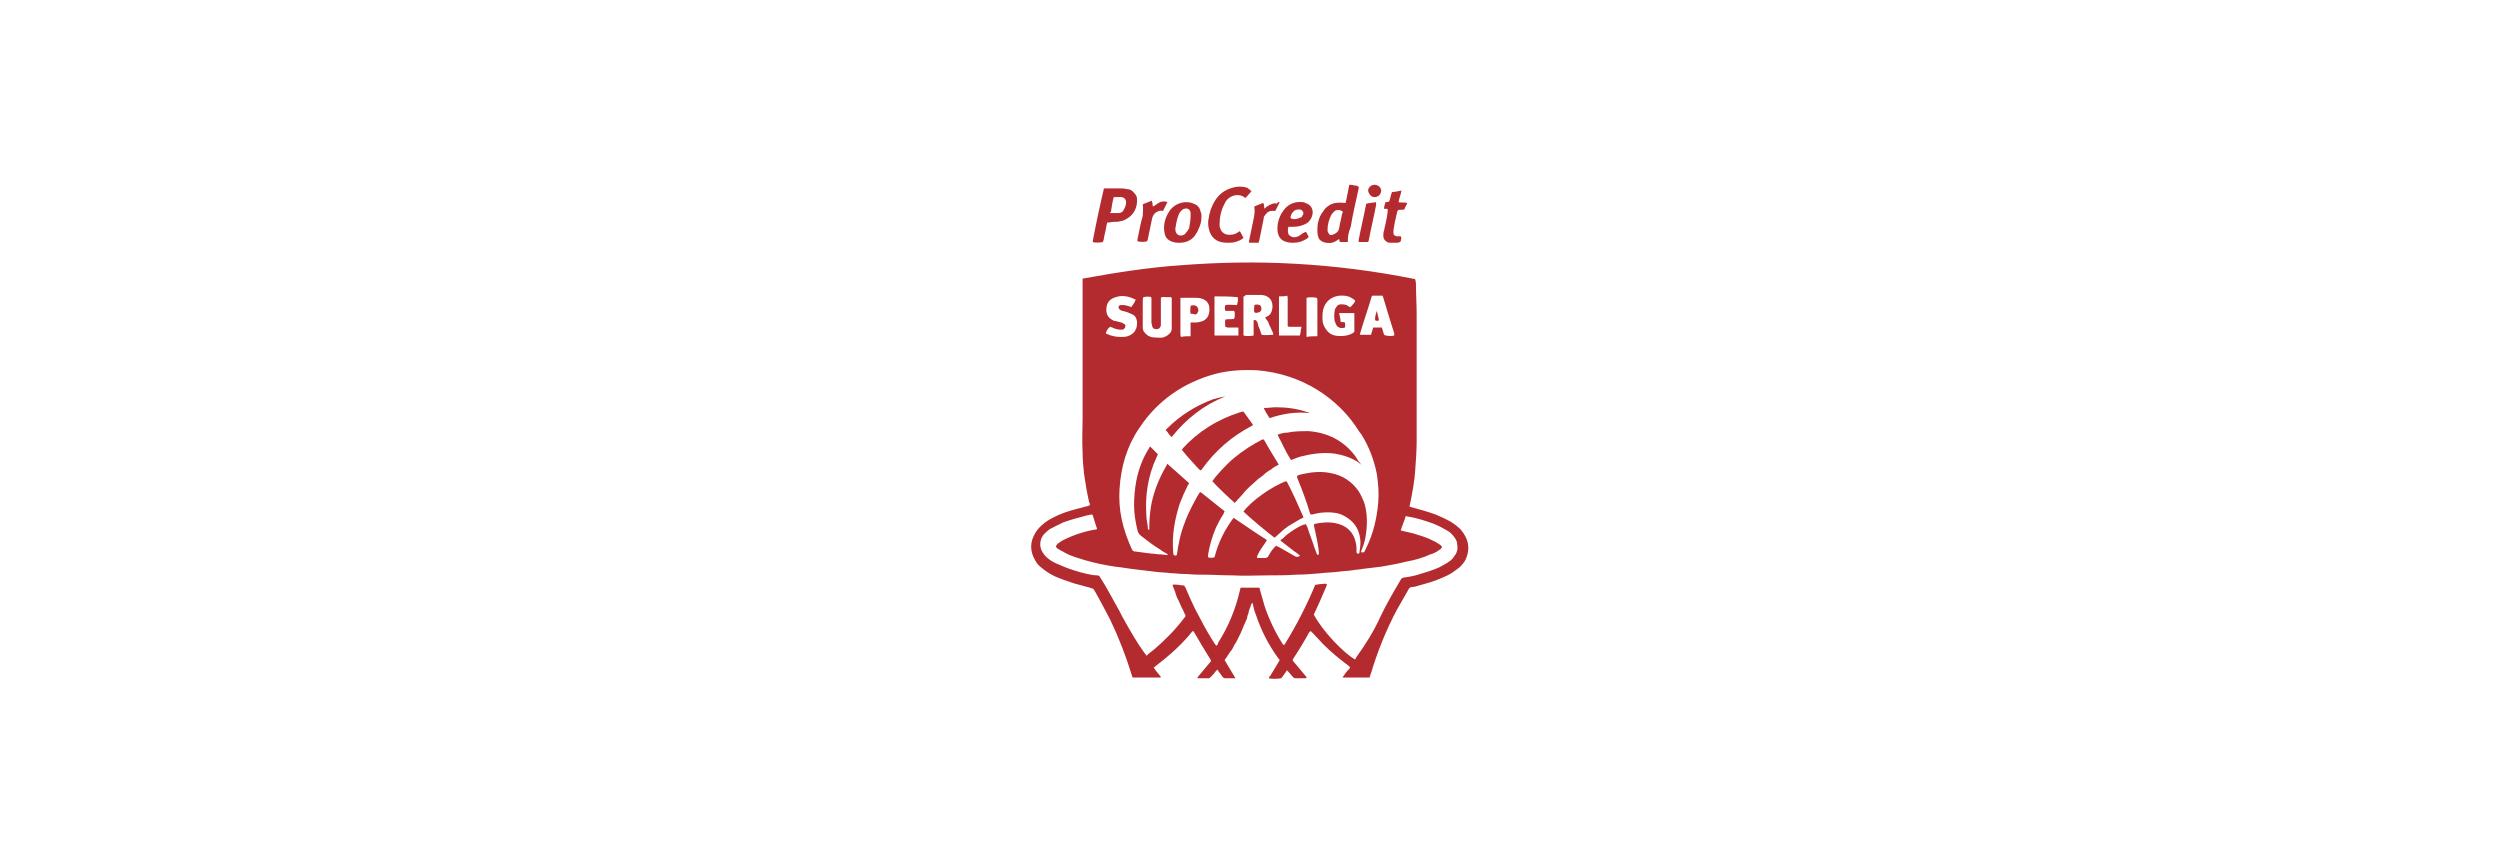 <?xml version="1.0" encoding="UTF-8"?>
<!-- Generator: Adobe Illustrator 27.1.1, SVG Export Plug-In . SVG Version: 6.00 Build 0)  -->
<svg xmlns="http://www.w3.org/2000/svg" xmlns:xlink="http://www.w3.org/1999/xlink" version="1.1" id="Layer_1" x="0px" y="0px" viewBox="0 0 345 119" style="enable-background:new 0 0 345 119;" xml:space="preserve">
<style type="text/css">
	.st0{fill:#B32B2F;}
</style>
<g>
	<g>
		<path class="st0" d="M189,93.5c0,0-0.1,0-0.1,0c-1.1,0-2.3,0-3.4,0c-0.1,0-0.1,0-0.2,0c0-0.1,0-0.1,0.1-0.2    c0.2-0.3,0.4-0.6,0.7-0.9c0.1-0.1,0.2-0.2,0.2-0.3c-0.1-0.2-0.2-0.2-0.3-0.3c-1.2-0.9-2.3-1.8-3.4-2.9c-0.5-0.5-1-1.1-1.5-1.6    c-0.1-0.1-0.2-0.2-0.2-0.2c-0.1,0-0.1,0.1-0.2,0.1c-0.7,1.3-1.5,2.6-2.3,3.8c0,0,0,0,0,0.1c0,0.1,0.1,0.2,0.2,0.3    c0.5,0.6,1,1.2,1.5,1.8c0.1,0.1,0.2,0.2,0.2,0.3c0,0.1-0.1,0.1-0.2,0.1c-0.4,0-0.9,0-1.3,0c-0.2,0-0.3-0.1-0.4-0.2    c-0.2-0.2-0.4-0.5-0.6-0.7c-0.1-0.1-0.1-0.1-0.2-0.2c-0.3,0.4-0.5,0.8-0.8,1.1c-0.4,0.1-1.4,0.1-1.7,0c0-0.2,0.2-0.3,0.3-0.5    c0.1-0.2,0.2-0.3,0.3-0.5c0.1-0.2,0.2-0.3,0.3-0.5s0.2-0.3,0.3-0.5c0.1-0.2,0.2-0.3,0.3-0.5c-0.1-0.1-0.2-0.3-0.3-0.4    c-1.3-1.8-2.3-3.8-3-5.9c-0.2-0.5-0.3-0.9-0.4-1.4c0-0.1,0-0.1-0.1-0.2c-0.2,0.2-0.2,0.5-0.3,0.7c-0.1,0.2-0.2,0.5-0.2,0.7    c-0.1,0.2-0.2,0.5-0.2,0.7c-0.1,0.2-0.2,0.5-0.3,0.7c-0.1,0.2-0.2,0.4-0.3,0.7c-0.1,0.2-0.2,0.5-0.3,0.7c-0.1,0.2-0.2,0.4-0.3,0.6    c-0.1,0.2-0.2,0.4-0.3,0.6c-0.1,0.2-0.3,0.4-0.4,0.7c-0.1,0.2-0.2,0.4-0.4,0.6c-0.1,0.2-0.3,0.4-0.4,0.6c-0.1,0.2-0.3,0.4-0.4,0.6    c0.1,0.2,0.2,0.3,0.3,0.5c0.1,0.2,0.2,0.3,0.3,0.5s0.2,0.3,0.3,0.5c0.1,0.2,0.2,0.3,0.3,0.5c0.1,0.2,0.2,0.3,0.3,0.5    c-0.1,0-0.2,0-0.2,0c-0.4,0-0.8,0-1.2,0c-0.2,0-0.3-0.1-0.4-0.2c-0.1-0.2-0.3-0.4-0.5-0.7c-0.1-0.1-0.1-0.2-0.2-0.3    c-0.1,0.1-0.2,0.2-0.2,0.2c-0.2,0.3-0.4,0.5-0.7,0.8c-0.1,0.1-0.2,0.2-0.3,0.2c-0.5,0-1,0-1.5,0c-0.1-0.1,0-0.2,0.1-0.3    c0.5-0.6,1-1.2,1.5-1.8c0.1-0.1,0.2-0.2,0.2-0.3c0-0.1,0-0.1,0-0.1c0,0,0,0,0,0c-0.8-1.3-1.6-2.6-2.4-4c-0.2,0-0.2,0.1-0.3,0.2    c-0.8,1-1.7,1.9-2.7,2.8c-0.7,0.6-1.4,1.2-2.2,1.8c-0.1,0.1-0.2,0.2-0.3,0.2c0.3,0.5,0.7,0.9,1,1.3c0,0.1-0.1,0.1-0.2,0.1    c-0.3,0-0.6,0-1,0c-0.7,0-1.4,0-2.2,0c-0.1,0-0.3,0-0.5,0c0-0.1-0.1-0.2-0.1-0.3c-0.8-2.6-1.8-5.2-3-7.7c-0.7-1.3-1.4-2.7-2.1-3.9    c-0.3-0.5-0.2-0.3-0.7-0.5c-0.7-0.2-1.5-0.4-2.2-0.6c-0.9-0.3-1.8-0.6-2.7-1c-0.6-0.3-1.1-0.6-1.7-1.1c-0.4-0.3-0.7-0.6-0.9-1    c-0.8-1.3-0.8-2.6,0-3.9c0.3-0.5,0.7-0.9,1.2-1.3c0.6-0.5,1.3-0.8,1.9-1.1c1.1-0.5,2.3-0.8,3.5-1.1c0.2-0.1,0.5-0.1,0.7-0.2    c0.1,0,0.1,0,0.2-0.1c0-0.1,0-0.3-0.1-0.4c-0.3-1.3-0.5-2.6-0.7-3.9c-0.1-1-0.2-2-0.2-3c-0.1-1.6,0-3.1,0-4.7c0-6.2,0-12.5,0-18.7    c0-0.2,0-0.3,0-0.5c0.1,0,0.1-0.1,0.1-0.1c0,0,0.1,0,0.2,0c4.4-0.8,8.9-1.5,13.3-1.8c5.2-0.4,10.4-0.5,15.7-0.2    c5.5,0.3,11,1,16.5,2.1c0.1,0,0.1,0,0.1,0.1c0.1,0.1,0,0.3,0.1,0.4c0,1.5,0.1,3,0.1,4.5c0,5.8,0,11.5,0,17.3    c0,1.4-0.1,2.7-0.2,4.1c-0.1,1.6-0.4,3.1-0.7,4.6c0,0.1-0.1,0.3-0.1,0.4c0.1,0,0.2,0.1,0.3,0.1c1.1,0.3,2.2,0.6,3.3,1    c0.7,0.3,1.4,0.6,2.1,1c0.5,0.3,1,0.7,1.4,1.1c0.5,0.6,0.9,1.3,1,2.1c0.1,0.8-0.1,1.6-0.5,2.3c-0.3,0.4-0.6,0.8-1.1,1.1    c-0.6,0.5-1.2,0.8-1.9,1.1c-1.1,0.5-2.2,0.8-3.3,1.1c-0.3,0.1-0.6,0.2-0.9,0.2c-0.2,0-0.4,0.1-0.5,0.3c-0.5,0.9-1.1,1.9-1.6,2.8    c-1.5,2.8-2.7,5.8-3.6,8.8C189.1,93.1,189.1,93.2,189,93.5C189,93.4,189,93.4,189,93.5z M181.3,72.4c0.1,0,0.1-0.1,0.1-0.1    c1-0.2,1.9-0.3,2.9-0.1c1.5,0.3,2.5,1.2,2.8,2.7c0.1,0.4,0.1,0.8,0.1,1.2c0,0.1,0,0.2,0.1,0.3c0.3,0,0.3,0,0.3-0.2    c0.1-0.6,0.2-1.3,0.1-1.9c-0.2-1.4-0.9-2.4-2.2-3.1c-0.7-0.4-1.5-0.5-2.3-0.5c-0.7,0-1.4,0.1-2.1,0.3c-0.1,0-0.1,0-0.2,0    c0,0,0,0-0.1-0.1c-0.5-1.7-1.1-3.3-1.8-5c0,0,0-0.1,0-0.1c0,0,0,0,0,0c0,0,0,0,0-0.1c0,0,0.1,0,0.1-0.1c0.6-0.2,1.3-0.3,1.9-0.4    c0.9-0.1,1.8-0.1,2.7,0.1c1.6,0.3,2.9,1.2,3.8,2.5c0.3,0.5,0.6,1.1,0.8,1.7c0.4,1.4,0.4,2.8,0.2,4.2c-0.1,0.8-0.3,1.5-0.6,2.2    c0,0.1-0.1,0.2-0.1,0.3c0.4,0.1,0.5,0,0.6-0.3c0-0.1,0.1-0.1,0.1-0.2c1-2,1.5-4.1,1.7-6.4c0.1-1.3,0-2.6-0.2-3.9    c-0.4-2-1.1-3.8-2.1-5.4c-0.1-0.1-0.2-0.3-0.3-0.4c-2.9-4.7-8-8-14.1-8.5c-1.9-0.1-3.9,0-5.8,0.5c-4.4,1.2-8,3.7-10.5,7.5    c-1.7,2.5-2.5,5.3-2.7,8.3c-0.1,1.5,0,2.9,0.3,4.3c0.3,1.4,0.8,2.8,1.4,4.1c0.1,0.2,0.2,0.3,0.4,0.3c0.8,0.1,1.6,0.2,2.3,0.3    c0.4,0,0.8,0.1,1.2,0.1c0.3,0,0.7,0.1,1.1,0.1c-0.1-0.1-0.1-0.1-0.2-0.2c-0.3-0.2-0.6-0.3-0.8-0.5c-1-0.6-1.9-1.3-2.8-2    c-0.2-0.2-0.3-0.3-0.4-0.6c-0.3-1.2-0.5-2.4-0.5-3.6c0-1.1,0.1-2.2,0.3-3.3c0.3-1.6,0.9-3.2,1.8-4.6c0-0.1,0.1-0.1,0.1-0.2    c0.3,0.3,0.9,0.9,1.1,1.1c-0.1,0.1-0.1,0.3-0.2,0.4c-1.2,2.6-1.6,5.3-1.4,8.1c0,0.6,0.2,1.1,0.2,1.7c0,0.1,0,0.2,0.2,0.2    c0-0.1,0-0.2,0-0.3c0-1.1,0.1-2.2,0.3-3.3c0.4-1.9,1.1-3.6,2.1-5.3c0-0.1,0.1-0.1,0.1-0.2c0.1,0,0.1,0.1,0.1,0.1    c0.9,0.8,1.8,1.6,2.7,2.4c0.1,0.1,0.1,0.1,0.2,0.2c-0.1,0.1-0.1,0.2-0.2,0.3c-0.4,0.8-0.8,1.7-1.1,2.5c-0.7,2.2-1.1,4.4-0.9,6.7    c0,0.1,0,0.3,0.1,0.4c0.2,0.1,0.2,0.1,0.4,0c0.2-1.5,0.5-3,1.1-4.5c0.4-1.2,1.6-3.5,2.1-4.2c0.1,0,0.1,0.1,0.2,0.1    c1,0.8,2,1.6,3,2.4c0.1,0,0.1,0.1,0.2,0.2c-0.1,0.1-0.1,0.2-0.2,0.4c-0.4,0.6-0.7,1.2-1,1.8c-0.5,1.2-0.9,2.5-1.1,3.8    c0,0.1,0,0.2,0,0.3c0.3,0.1,0.6,0.1,0.9,0c0.5-2,1.4-3.8,2.6-5.4c0.1,0,0.1,0,0.1,0c1.5,1,2.9,2,4.5,3c0,0,0,0,0,0c0,0,0,0,0,0.1    c-0.1,0.1-0.1,0.2-0.2,0.3c-0.4,0.6-0.8,1.1-1.1,1.8c0,0.1-0.1,0.2,0,0.3c0.4,0,0.8,0,1.1,0c0.2,0,0.3-0.1,0.4-0.2    c0.2-0.4,0.5-0.9,0.9-1.3c0.1-0.1,0.1-0.1,0.2-0.2c0.1,0.1,0.2,0.1,0.4,0.2c0.7,0.4,1.4,0.8,2.1,1.2c0.3,0.2,0.5,0.2,0.8,0    c-0.3-0.3-0.6-0.5-0.9-0.7c-0.3-0.2-0.6-0.5-0.9-0.7c-0.3-0.2-0.6-0.5-0.9-0.7c0.1-0.1,0.1-0.2,0.2-0.2c0.3-0.2,0.5-0.5,0.8-0.7    c0.7-0.5,1.4-1,2.2-1.3c0.1,0,0.2,0,0.3-0.1c0.1,0.2,0.1,0.3,0.2,0.4c0.3,1,0.7,1.9,1,2.9c0.1,0.3,0.2,0.5,0.3,0.8    c0.1,0.2,0.1,0.2,0.3,0.1C182,75.4,181.6,73.9,181.3,72.4z M187,91c0.1-0.1,0.1-0.1,0.1-0.2c1.3-1.8,2.5-3.7,3.4-5.7    c0.8-1.7,1.8-3.4,2.8-5.1c0.1-0.2,0.3-0.3,0.5-0.3c0.6-0.1,1.3-0.2,1.9-0.4c1-0.3,2-0.6,2.9-1c0.5-0.3,1-0.5,1.5-0.9    c0.3-0.2,0.5-0.5,0.7-0.8c0.3-0.4,0.4-0.9,0.3-1.4c0-0.5-0.2-0.8-0.5-1.2c-0.3-0.4-0.7-0.7-1.1-0.9c-0.5-0.3-1.1-0.6-1.6-0.8    c-1.1-0.4-2.3-0.8-3.5-1c-0.1,0-0.2,0-0.4-0.1c-0.2,0.7-0.5,1.3-0.7,2c0.1,0,0.3,0.1,0.4,0.1c0.4,0.1,0.9,0.2,1.3,0.3    c0.9,0.3,1.8,0.5,2.7,1c0.3,0.1,0.6,0.3,0.9,0.5c0.2,0.1,0.3,0.2,0.4,0.4c-0.1,0.2-0.2,0.3-0.4,0.4c-0.4,0.3-0.8,0.5-1.2,0.6    c-1.1,0.5-2.2,0.8-3.3,1c-1.2,0.3-2.3,0.5-3.5,0.7c-0.8,0.1-1.6,0.2-2.5,0.3c-0.5,0.1-1,0.1-1.5,0.2c-0.6,0.1-1.3,0.1-1.9,0.2    c-0.8,0.1-1.6,0.1-2.4,0.2c-1.1,0.1-2.2,0.2-3.4,0.2c-1.3,0.1-2.6,0.1-4,0.1c-1.6,0-3.2,0.1-4.8,0c-1.4,0-2.9-0.1-4.3-0.1    c-0.2,0-0.3,0-0.5,0c-0.7,0-1.4-0.1-2.1-0.1c-0.5,0-1.1-0.1-1.6-0.1c-0.7-0.1-1.5-0.1-2.2-0.2c-0.8-0.1-1.7-0.2-2.5-0.3    c-1-0.1-2-0.3-3-0.4c-1.4-0.2-2.8-0.5-4.2-0.9c-0.9-0.3-1.8-0.5-2.7-1c-0.3-0.2-0.6-0.3-0.9-0.5c-0.2-0.1-0.3-0.2-0.4-0.4    c0.1-0.2,0.2-0.3,0.3-0.4c0.2-0.1,0.4-0.3,0.6-0.4c0.4-0.2,0.8-0.4,1.3-0.6c1-0.4,2-0.7,3.1-0.9c0.1,0,0.3,0,0.4-0.1    c-0.2-0.6-0.4-1.2-0.6-1.9c0,0,0,0-0.1-0.1c-0.2,0-0.4,0.1-0.6,0.1c-1.1,0.3-2.3,0.6-3.4,1c-0.6,0.3-1.2,0.6-1.8,0.9    c-0.3,0.2-0.6,0.5-0.9,0.8c-0.6,0.8-0.6,1.8,0,2.6c0.2,0.3,0.5,0.6,0.8,0.8c0.4,0.3,0.8,0.5,1.3,0.7c1.3,0.6,2.6,1,3.9,1.3    c0.5,0.1,0.9,0.2,1.4,0.2c0.2,0,0.3,0.1,0.4,0.2c0,0.1,0.1,0.2,0.1,0.2c0.9,1.4,1.6,2.8,2.4,4.2c0.3,0.5,0.5,1,0.8,1.5    c0.9,1.6,1.8,3.2,2.9,4.7c0.1,0.1,0.2,0.2,0.2,0.3c0.1-0.1,0.2-0.1,0.2-0.2c0.3-0.2,0.6-0.5,0.9-0.7c1.5-1.3,2.9-2.7,4.1-4.3    c0.1-0.1,0.2-0.2,0.2-0.4c-0.2-0.3-0.3-0.7-0.5-1c-0.2-0.4-0.3-0.7-0.5-1.1c-0.2-0.3-0.3-0.7-0.4-1c-0.1-0.4-0.3-0.7-0.4-1.1    c0.6-0.1,1.1,0.1,1.6,0.1c0.1,0.1,0.1,0.2,0.2,0.3c0.6,1.4,1.2,2.8,2,4.2c0.6,1.2,1.3,2.4,2,3.5c0.1,0.1,0.1,0.2,0.3,0.3    c0.1-0.1,0.2-0.2,0.2-0.4c1.4-2.2,2.4-4.6,3-7.2c0-0.1,0.1-0.3,0.1-0.4c0.1,0,0.1,0,0.1,0c0.8,0,1.5,0,2.3,0c0.1,0,0.1,0,0.2,0    c0,0.1,0.1,0.3,0.1,0.4c0.2,0.7,0.4,1.4,0.6,2.1c0.6,1.8,1.4,3.5,2.4,5.1c0.1,0.1,0.1,0.3,0.3,0.3c0,0,0.1-0.1,0.1-0.1    c1.6-2.6,3-5.3,4.2-8.2c0.3,0,0.5-0.1,0.8-0.1c0.3,0,0.5-0.1,0.8,0c0,0,0,0.1,0,0.1c0,0.1-0.1,0.2-0.1,0.3c-0.5,1.2-1,2.3-1.5,3.4    c-0.1,0.1-0.1,0.3-0.2,0.4C182.5,87.1,185.5,90.2,187,91z M171.6,40.9c0,0.1,0,0.1,0,0.2c0,1.7,0,3.4,0,5.1c0,0,0,0.1,0,0.1    c0.3,0.1,1,0.1,1.4,0c0-0.2,0-0.4,0-0.7c0-0.2,0-0.5,0-0.7c0-0.2,0-0.5,0-0.7c0.2-0.1,0.3,0,0.4,0.1c0.1,0.1,0.2,0.3,0.2,0.5    c0.1,0.4,0.3,0.7,0.4,1.1c0,0.1,0.1,0.2,0.1,0.3c0.4,0.1,1.3,0,1.6,0c0-0.1,0-0.1,0-0.2c-0.2-0.5-0.5-1-0.7-1.6    c-0.1-0.1-0.2-0.3-0.3-0.4c0-0.1-0.1-0.1-0.1-0.2c0.1,0,0.1-0.1,0.2-0.1c0.5-0.2,0.7-0.6,0.8-1.2c0-0.1,0-0.2,0-0.3    c0-0.7-0.4-1.2-1-1.4c-0.3-0.1-0.7-0.1-1-0.1c-0.6,0-1.1,0-1.7,0C171.8,40.9,171.7,40.9,171.6,40.9z M185,44.4    c0.2,0.1,0.4,0,0.6,0.1c0,0.2,0.1,0.5,0,0.7c-0.6,0.2-1.1,0-1.3-0.6c0-0.1,0-0.1-0.1-0.2c-0.1-0.5-0.1-1.1,0-1.6    c0-0.1,0.1-0.3,0.2-0.4c0.1-0.2,0.3-0.4,0.6-0.4c0.4,0,0.7,0,1,0.2c0.1,0.1,0.2,0.1,0.3,0.2c0.2-0.1,0.3-0.3,0.4-0.4    c0.1-0.1,0.3-0.3,0.3-0.5c0,0,0-0.1-0.1-0.1c0,0-0.1-0.1-0.1-0.1c-0.4-0.3-0.9-0.5-1.4-0.5c-1.2-0.1-2.3,0.5-2.7,1.6    c-0.2,0.5-0.2,1-0.2,1.6c0,0.6,0.2,1.1,0.6,1.6c0.3,0.4,0.7,0.6,1.1,0.7c0.5,0.1,1.1,0.1,1.6,0c0.4-0.1,0.8-0.2,1.1-0.5    c0-0.1,0-0.2,0-0.3c0-0.8,0-1.5,0-2.3c0,0,0,0,0,0c0,0,0,0,0,0c0,0-0.1,0-0.2,0c-0.6,0-1.2,0-1.8,0c0,0-0.1,0-0.1,0    C184.9,43.7,185,44,185,44.4z M157.8,41c-0.1,0.2-0.1,0.3-0.1,0.5c0,1,0,2.1,0,3.1c0,0.2,0,0.4,0,0.6c0,0.5,0.3,0.8,0.7,1.1    c0.1,0.1,0.3,0.1,0.4,0.2c0.5,0.1,1.1,0.1,1.6,0.1c0.3-0.1,0.6-0.2,0.8-0.4c0.3-0.2,0.5-0.5,0.5-0.8c0-0.2,0-0.3,0-0.5    c0-1.1,0-2.3,0-3.4c0-0.1,0-0.2,0-0.3c0,0,0-0.1-0.1-0.2c-0.2,0-0.5,0-0.7,0c-0.2,0-0.5-0.1-0.7,0.1c0,0.1,0,0.3,0,0.4    c0,1,0,2,0,3c0,0.1,0,0.3,0,0.4c0,0.1-0.1,0.3-0.2,0.4c-0.3,0.2-0.9,0.2-1-0.3c0-0.2-0.1-0.3-0.1-0.5c0-1,0-2,0-3    c0-0.1,0-0.3,0-0.4C158.9,40.9,158.3,40.9,157.8,41z M152.6,46c0.1,0.1,0.2,0.1,0.2,0.1c0.6,0.3,1.3,0.4,1.9,0.4    c0.3,0,0.6,0,0.9-0.1c1-0.3,1.4-1.1,1.3-2.1c-0.1-0.4-0.2-0.7-0.6-0.9c-0.2-0.1-0.5-0.2-0.7-0.3c-0.2-0.1-0.4-0.1-0.7-0.2    c-0.1,0-0.3-0.1-0.4-0.2c-0.2-0.2-0.2-0.5,0.1-0.6c0.1,0,0.3,0,0.4,0c0.3,0,0.6,0.1,0.9,0.2c0.1,0,0.2,0.1,0.2,0.1    c0.3-0.4,0.5-0.7,0.6-1c0,0,0,0,0-0.1c0,0,0,0-0.1,0c-0.8-0.4-1.7-0.6-2.6-0.3c-0.7,0.2-1.2,0.6-1.3,1.4c-0.1,0.6,0,1.4,0.9,1.8    c0.1,0.1,0.2,0.1,0.4,0.1c0.2,0.1,0.4,0.1,0.7,0.2c0.1,0,0.3,0.1,0.4,0.2c0.1,0,0.2,0.1,0.2,0.3c0,0.2-0.1,0.3-0.2,0.4    c-0.1,0.1-0.3,0.1-0.4,0.1c-0.4,0-0.8-0.1-1.2-0.3c-0.1,0-0.2-0.1-0.3-0.1C152.9,45.3,152.7,45.6,152.6,46z M192.4,46.3    c0-0.1,0-0.2,0-0.3c-0.5-1.6-1-3.2-1.5-4.9c0-0.1-0.1-0.2-0.1-0.3c-0.4,0-1.1,0-1.4,0c0,0-0.1,0.1-0.1,0.1    c-0.5,1.7-1.1,3.4-1.6,5.1c0,0,0,0.1,0,0.2c0.5,0,1,0,1.5,0c0.1-0.3,0.2-0.7,0.3-1c0.4,0,0.8,0,1.2,0c0.1,0.3,0.2,0.7,0.3,1    C191.3,46.4,192.1,46.4,192.4,46.3z M164.3,46.4c0-0.3,0-0.7,0-1c0-0.3,0-0.6,0-0.9c0.2,0,0.4,0,0.7,0c0.4,0,0.7-0.1,1-0.2    c0.4-0.2,0.7-0.5,0.8-0.9c0.1-0.3,0.1-0.6,0.1-0.8c0-0.7-0.4-1.2-1.1-1.4c-0.3-0.1-0.7-0.1-1-0.1c-0.5,0-1.1,0-1.6,0    c-0.1,0-0.2,0-0.3,0c0,0.1,0,0.3,0,0.4c0,0.5,0,1,0,1.6c0,1,0,2,0,3c0,0.1,0,0.3,0.1,0.4C163.4,46.4,163.8,46.4,164.3,46.4z     M167.6,40.9c0,0.1,0,0.2,0,0.3c0,1.6,0,3.3,0,4.9c0,0.1,0,0.2,0,0.2c0.1,0,0.1,0,0.2,0c1,0,1.9,0,2.9,0c0.1,0,0.1,0,0.2,0    c0-0.4,0-0.7,0-1.1c-0.1,0-0.2,0-0.3,0c-0.4,0-0.7,0-1.1,0c-0.1,0-0.2,0-0.4-0.1c0-0.3-0.1-0.6,0-1c0.4-0.1,0.8,0,1.2-0.1    c0.1-0.2,0.1-0.4,0.1-0.6c0-0.2,0-0.4-0.1-0.5c-0.4,0-0.8,0-1.2,0c-0.1-0.3-0.1-0.5,0-0.8c0.5-0.1,1,0,1.6,0    c0.1-0.4,0.2-0.7,0.1-1.1c0,0-0.1,0-0.1,0C169.6,40.9,168.6,40.9,167.6,40.9z M176.5,40.9c0,0.1,0,0.2,0,0.3c0,1.6,0,3.3,0,4.9    c0,0.1,0,0.2,0,0.2c0.1,0,0.2,0,0.2,0c0.8,0,1.7,0,2.5,0c0.1,0,0.2,0,0.2,0c0-0.2,0.1-0.4,0.1-0.6c0-0.2,0.1-0.4,0.1-0.6    c-0.1,0-0.2,0-0.4,0c-0.4,0-0.8,0-1.2,0c-0.1,0-0.2,0-0.3-0.1c0-0.2,0-0.3,0-0.5c0-1.1,0-2.2,0-3.3c0-0.1,0-0.3-0.1-0.4    C177.4,40.9,177,40.9,176.5,40.9z M181.8,46.4c0-0.2,0-0.3,0-0.4c0-0.7,0-1.4,0-2.1c0-0.8,0-1.6,0-2.4c0-0.1,0-0.3-0.1-0.4    c-0.4-0.1-1.1-0.1-1.4,0c0,0.1,0,0.2,0,0.3c0,1.6,0,3.3,0,4.9c0,0.1,0,0.2,0,0.2C180.7,46.4,181.4,46.4,181.8,46.4z"></path>
		<path class="st0" d="M152.4,26c0.1,0,0.2,0,0.3,0c0.6,0,1.2,0,1.8,0c0.3,0,0.7,0,1,0.1c0.3,0,0.6,0.1,0.8,0.3    c0.3,0.3,0.6,0.6,0.6,1c0.1,1.2-0.4,2.3-1.6,2.9c-0.3,0.2-0.7,0.2-1,0.3c-0.4,0-0.8,0-1.2,0.1c-0.1,0-0.2,0-0.3,0    c0,0.1-0.1,0.3-0.1,0.4c-0.1,0.7-0.3,1.3-0.4,2c0,0.1-0.1,0.2-0.1,0.3c-0.4,0.1-1.2,0.1-1.4,0c0-0.4,1.1-5.6,1.5-7.2    C152.3,26.1,152.3,26,152.4,26z M153.2,29.4c0.1,0,0.1,0,0.2,0c0.3,0,0.7,0,1,0c0.3,0,0.6-0.2,0.7-0.5c0.2-0.3,0.3-0.7,0.3-1    c0-0.4-0.3-0.7-0.7-0.7c-0.3,0-0.5,0-0.8,0c-0.1,0-0.2,0-0.2,0c-0.2,0.7-0.3,1.4-0.4,2.1C153.1,29.3,153.1,29.3,153.2,29.4z"></path>
		<path class="st0" d="M186,33.4c-0.4,0-0.7,0-1.1,0c0-0.1-0.1-0.3-0.1-0.4c-0.1,0-0.1,0.1-0.2,0.1c-0.5,0.4-1,0.5-1.6,0.4    c-0.6-0.1-1-0.4-1.1-0.9c-0.1-0.3-0.1-0.6-0.1-0.9c0-0.9,0.2-1.7,0.7-2.4c0.2-0.3,0.4-0.6,0.7-0.8c0.6-0.5,1.4-0.6,2.2-0.5    c0.1,0,0.2,0,0.3,0c0.2-0.8,0.3-1.6,0.5-2.5c0.2,0,0.5,0,0.7,0.1c0.2,0,0.4,0,0.6,0.2c0,0.1,0,0.2,0,0.2c-0.4,1.8-0.8,3.5-1.1,5.3    C186.1,32,186,32.6,186,33.4z M185.3,29.2c-0.4-0.3-0.9-0.3-1.2,0c-0.1,0.1-0.3,0.3-0.4,0.5c-0.3,0.6-0.5,1.3-0.5,2    c0,0.1,0,0.3,0.1,0.4c0.1,0.3,0.3,0.4,0.6,0.3c0.5-0.2,0.8-0.4,0.9-0.9c0.1-0.7,0.3-1.3,0.4-2C185.3,29.4,185.3,29.3,185.3,29.2z"></path>
		<path class="st0" d="M172.7,26.4c-0.3,0.3-0.5,0.6-0.8,0.9c-0.1,0-0.1,0-0.2-0.1c-0.7-0.5-1.8-0.3-2.4,0.4    c-0.1,0.1-0.2,0.3-0.3,0.5c-0.5,0.9-0.7,1.9-0.7,2.9c0,0.2,0,0.3,0.1,0.5c0.1,0.4,0.4,0.8,1.1,0.9c0.4,0,0.7,0,1.1-0.2    c0.2-0.1,0.3-0.2,0.5-0.3c0.2,0.3,0.3,0.6,0.5,0.9c-0.1,0.1-0.1,0.1-0.2,0.2c-0.5,0.3-1.1,0.5-1.7,0.5c-0.4,0-0.8,0-1.2-0.1    c-0.9-0.2-1.5-0.9-1.7-1.9c-0.1-0.5-0.1-1,0-1.4c0.1-0.8,0.4-1.6,0.8-2.3c0.6-1,1.4-1.6,2.5-1.9c0.7-0.2,1.3-0.2,2,0    C172.4,26.1,172.5,26.2,172.7,26.4z"></path>
		<path class="st0" d="M165.8,29.9c0,0.6-0.1,1.1-0.4,1.7c-0.1,0.3-0.3,0.6-0.5,0.9c-0.5,0.7-1.3,1-2.1,1c-0.3,0-0.6,0-0.9-0.1    c-0.7-0.2-1.1-0.6-1.2-1.3c-0.2-1.1,0.1-2.1,0.7-3c0.5-0.7,1.2-1.1,2.1-1.2c0.4,0,0.8,0,1.2,0.2c0.6,0.2,0.9,0.6,1,1.2    C165.8,29.4,165.8,29.6,165.8,29.9z M164.3,29.8c0-0.2,0-0.3,0-0.5c-0.1-0.4-0.4-0.6-0.8-0.5c-0.2,0-0.4,0.2-0.5,0.3    c-0.2,0.2-0.3,0.4-0.4,0.7c-0.2,0.5-0.3,1.1-0.4,1.7c0,0.2,0,0.4,0.1,0.6c0.1,0.2,0.2,0.3,0.5,0.4c0.3,0,0.6,0,0.8-0.3    c0.2-0.2,0.4-0.5,0.5-0.7C164.2,30.9,164.3,30.4,164.3,29.8z"></path>
		<path class="st0" d="M180.2,32c0,0,0.1,0.1,0.1,0.1c0.1,0.2,0.2,0.4,0.3,0.6c-0.1,0.1-0.1,0.1-0.2,0.2c-0.6,0.4-1.2,0.6-1.9,0.6    c-0.3,0-0.6,0-0.9-0.1c-0.9-0.2-1.2-0.8-1.3-1.5c-0.1-1.2,0.3-2.3,1.1-3.2c0.7-0.7,1.5-0.9,2.4-0.8c0.1,0,0.2,0,0.3,0.1    c0.8,0.2,1.2,0.9,1,1.7c-0.1,0.4-0.3,0.7-0.6,1c-0.3,0.2-0.5,0.3-0.8,0.4c-0.6,0.2-1.1,0.2-1.7,0.2c-0.1,0-0.1,0-0.2,0    c-0.1,0.3-0.1,0.6,0,1c0.1,0.2,0.3,0.3,0.5,0.4c0.3,0.1,0.6,0,0.9-0.1C179.6,32.3,179.9,32.1,180.2,32z M178.1,30.1    c0.1,0,0.1,0.1,0.2,0.1c0.4,0.1,0.8,0,1.2-0.2c0.1,0,0.2-0.1,0.2-0.2c0.2-0.2,0.2-0.4,0.1-0.6c-0.1-0.2-0.3-0.3-0.5-0.3    c-0.4,0-0.7,0.1-0.9,0.4C178.2,29.5,178.1,29.8,178.1,30.1z"></path>
		<path class="st0" d="M193.4,26.3c-0.1,0.6-0.3,1-0.4,1.6c0.4,0.1,0.8,0,1.2,0.1c-0.1,0.3-0.3,0.6-0.4,0.9c-0.3,0.1-0.6,0-0.9,0.1    c0,0.1-0.1,0.2-0.1,0.3c-0.2,0.8-0.4,1.7-0.5,2.5c0,0.1,0,0.3,0,0.4c0,0.2,0.1,0.3,0.4,0.4c0.2,0,0.4,0,0.6,0    c0.1,0.2,0.1,0.2,0,0.7c-0.2,0.2-0.4,0.2-0.6,0.2c-0.3,0-0.6,0-0.9,0c-0.2,0-0.4-0.1-0.5-0.2c-0.2-0.1-0.4-0.4-0.4-0.7    c0-0.3,0-0.5,0.1-0.8c0.2-0.9,0.4-1.7,0.5-2.6c0-0.1,0-0.2,0-0.3c-0.1-0.2-0.3,0-0.5-0.1c0-0.3,0.1-0.6,0.2-0.9    c0.2,0,0.3,0,0.5-0.1c0.2-0.4,0.2-0.9,0.4-1.3C192.4,26.5,192.9,26.4,193.4,26.3z"></path>
		<path class="st0" d="M157.7,28.2c0.4-0.2,0.8-0.3,1.2-0.5c0.2,0.2,0.1,0.5,0.2,0.8c0.1,0,0.1-0.1,0.2-0.1c0.2-0.1,0.4-0.3,0.6-0.4    c0.3-0.2,0.6-0.2,0.9-0.2c0.1,0,0.2,0.1,0.3,0.1c-0.2,0.4-0.4,0.8-0.6,1.2c-0.1,0-0.1,0-0.1,0c-0.4-0.1-0.7,0.1-1,0.3    c-0.2,0.2-0.3,0.4-0.4,0.7c-0.2,1-0.4,1.9-0.6,2.9c0,0.1-0.1,0.2-0.1,0.3c-0.3,0.1-1,0.1-1.3,0c-0.1-0.1,0-0.3,0-0.4    c0.2-1,0.4-2.1,0.7-3.1C157.7,29.3,157.8,28.8,157.7,28.2z"></path>
		<path class="st0" d="M176.6,27.9c-0.2,0.4-0.4,0.8-0.6,1.2c-0.1,0-0.3,0-0.4,0c-0.2,0-0.3,0-0.5,0.1c-0.2,0.1-0.4,0.3-0.6,0.6    c-0.1,0.1-0.1,0.2-0.1,0.3c-0.2,1-0.4,2-0.6,3c0,0.1-0.1,0.2-0.1,0.4c-0.4,0-0.9,0-1.3,0c-0.1-0.1,0-0.3,0-0.4    c0.2-1,0.4-2,0.6-2.9c0.1-0.5,0.2-1.1,0.1-1.6c0,0,0-0.1,0-0.1c0.4-0.2,0.8-0.3,1.2-0.5c0.2,0.2,0.1,0.5,0.2,0.8    c0.1-0.1,0.2-0.1,0.2-0.2c0.2-0.1,0.4-0.3,0.7-0.4c0.2-0.1,0.5-0.2,0.8-0.1C176.4,27.8,176.5,27.9,176.6,27.9z"></path>
		<path class="st0" d="M188.8,33.4c-0.5,0-0.9,0-1.3,0c0-0.1,0-0.2,0-0.3c0.3-1.6,0.7-3.2,1-4.8c0,0,0-0.1,0-0.1    c0,0,0.1-0.1,0.1-0.1c0.4-0.1,0.8-0.1,1.3-0.2c0,0.1,0,0.3,0,0.4c-0.3,1.6-0.7,3.2-1,4.8C188.9,33.1,188.9,33.2,188.8,33.4z"></path>
		<path class="st0" d="M189.7,25.5c0.5,0,0.9,0.4,0.9,0.8c0,0.5-0.4,0.9-0.9,0.9c-0.5,0-0.8-0.4-0.9-0.9    C188.8,26,189.1,25.5,189.7,25.5z"></path>
		<path class="st0" d="M170.4,69.4c-0.4-0.3-2.7-2.5-3.1-3c0.4-0.6,1.8-2.2,3-3.2c1.2-1,2.6-1.9,4-2.6c0.1,0.1,0.1,0.1,0.2,0.2    c0.6,1.1,1.3,2.2,1.9,3.2c0,0,0,0.1,0.1,0.1c-0.4,0.2-0.8,0.4-1.1,0.7c-0.4,0.2-0.8,0.5-1.1,0.8c-0.4,0.3-0.7,0.5-1,0.8    c-0.3,0.3-0.7,0.6-1,0.9c-0.3,0.3-0.6,0.6-0.9,1C171,68.7,170.7,69.1,170.4,69.4z"></path>
		<path class="st0" d="M171.6,70.6c1-1.4,3.9-3.5,5.9-4.2c0,0,0.1,0.1,0.1,0.1c0.8,1.5,1.5,3.1,2.2,4.7c0,0,0,0.1,0.1,0.2    c-0.4,0.2-0.8,0.4-1.1,0.6c-0.3,0.2-0.7,0.4-1,0.6c-0.3,0.2-0.7,0.5-1,0.8c-0.3,0.3-0.6,0.5-0.9,0.8    C175.4,73.9,172.3,71.3,171.6,70.6z"></path>
		<path class="st0" d="M171.6,56.8c0.4,0.6,0.9,1.2,1.3,1.8c0,0.1-0.1,0.1-0.2,0.2c-2.7,1.4-5,3.4-6.8,5.9c0,0.1-0.1,0.1-0.2,0.2    c-0.1,0-0.1-0.1-0.2-0.1c-0.8-0.9-1.6-1.7-2.3-2.6c0,0,0,0-0.1-0.1c0-0.1,0.1-0.1,0.1-0.2c2.2-2.4,4.8-4,7.9-5    C171.4,56.8,171.5,56.8,171.6,56.8z"></path>
		<path class="st0" d="M176.3,60c0.5-0.2,0.9-0.3,1.4-0.3c0.9-0.2,1.9-0.2,2.9-0.2c2.6,0.2,4.8,1.3,6.4,3.4c0.2,0.3,0.4,0.7,0.7,1    c0,0.1,0.1,0.1,0.1,0.2c-0.1-0.1-0.2-0.1-0.2-0.2c-1-0.7-2.2-1.1-3.4-1.3c-1.6-0.2-3.1,0-4.7,0.4c-0.4,0.1-0.8,0.3-1.1,0.4    c-0.1,0-0.1,0-0.2,0.1c0,0-0.1-0.1-0.1-0.1C177.4,62.3,176.9,61.1,176.3,60z"></path>
		<path class="st0" d="M169.1,54.7c-3,1.2-5.4,3.1-7.4,5.6c-0.2-0.1-0.3-0.3-0.4-0.4c-0.1-0.2-0.2-0.3-0.4-0.5    c0-0.2,0.1-0.2,0.2-0.3c1.8-1.8,3.9-3.1,6.3-4C168.1,54.9,168.6,54.8,169.1,54.7z"></path>
		<path class="st0" d="M180.7,57c-1.9-0.2-3.7,0.1-5.5,0.7c-0.2-0.3-0.7-1.1-0.8-1.4c0,0,0,0,0.1,0c0.5,0,1.1-0.1,1.6-0.1    c1.5,0,2.9,0.2,4.4,0.7C180.5,56.9,180.6,56.9,180.7,57L180.7,57z"></path>
		<path class="st0" d="M180.7,57.1c0,0,0.1,0,0.1,0c0,0,0,0,0,0C180.8,57.1,180.7,57.1,180.7,57.1C180.7,57,180.7,57.1,180.7,57.1z"></path>
		<path class="st0" d="M173.1,43.1c-0.1-0.3,0-0.6,0-1c0.2-0.1,0.5-0.1,0.7,0c0.1,0,0.2,0.1,0.2,0.2c0.1,0.2,0.1,0.4,0,0.6    c-0.1,0.1-0.2,0.2-0.3,0.2C173.4,43.2,173.3,43.2,173.1,43.1z"></path>
		<path class="st0" d="M190,42.9c0.1,0.5,0.2,0.8,0.3,1.3c-0.2,0.1-0.4,0.1-0.5,0C189.7,44,189.8,43.5,190,42.9z"></path>
		<path class="st0" d="M164.3,43.3c-0.1-0.4,0-0.7,0-1.1c0.3-0.1,0.5-0.1,0.7,0c0.1,0,0.2,0.1,0.3,0.3c0.1,0.2,0.1,0.4,0,0.6    c-0.1,0.2-0.2,0.3-0.4,0.3C164.7,43.3,164.5,43.3,164.3,43.3z"></path>
	</g>
</g>
</svg>

